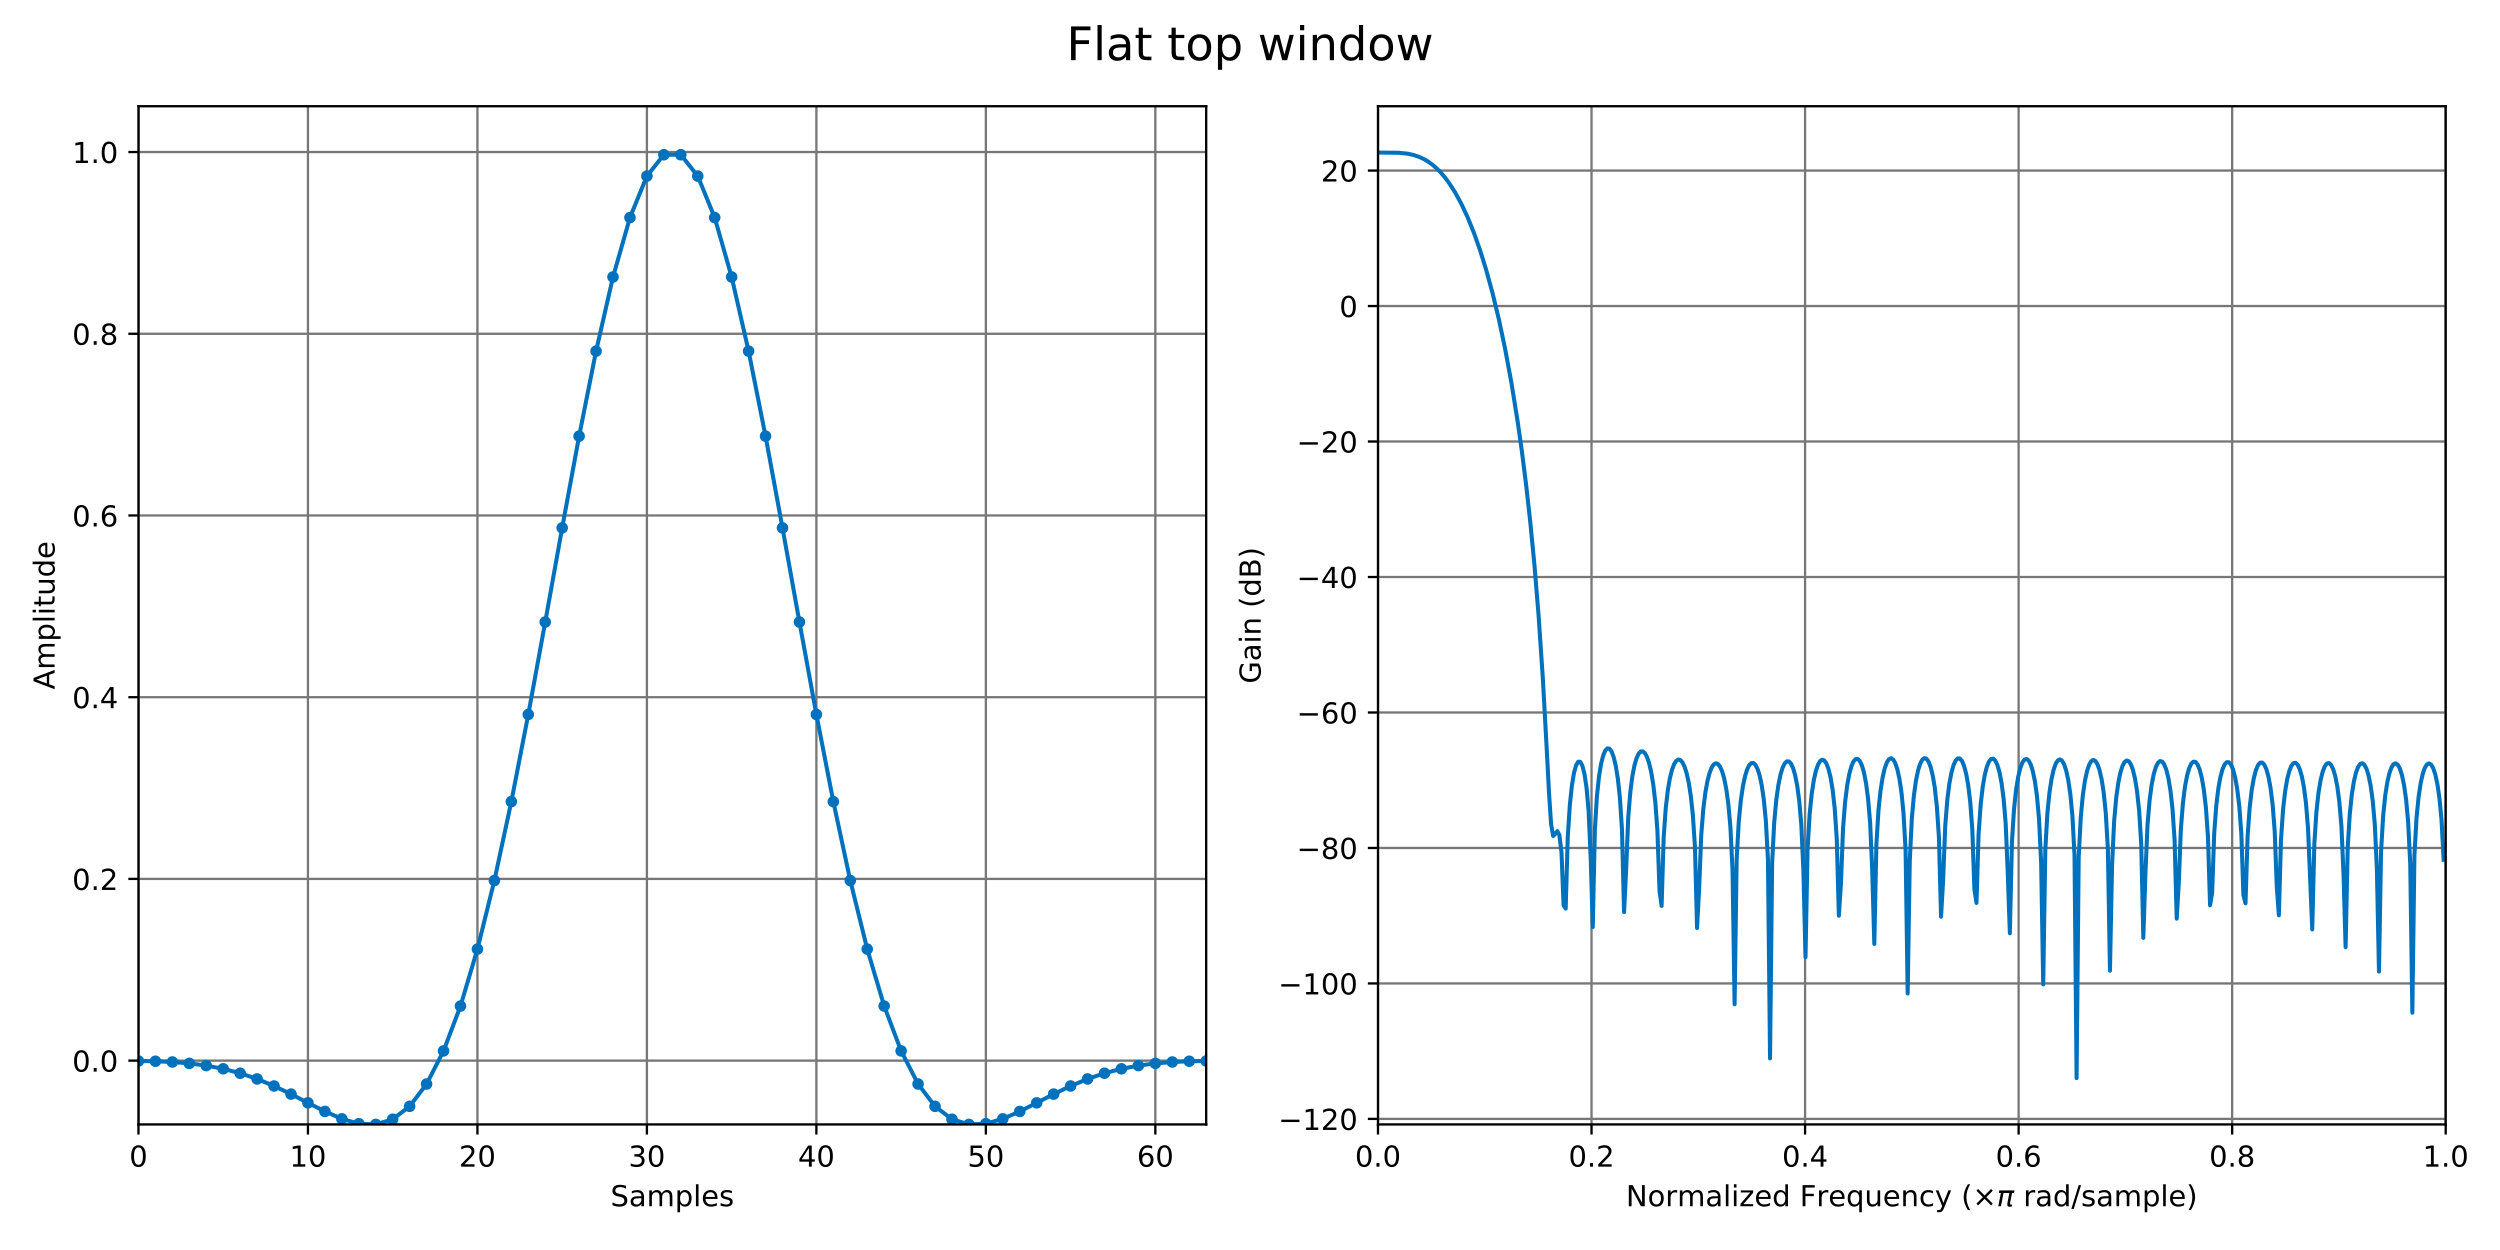 <?xml version="1.0" encoding="utf-8" standalone="no"?>
<!DOCTYPE svg PUBLIC "-//W3C//DTD SVG 1.1//EN"
  "http://www.w3.org/Graphics/SVG/1.1/DTD/svg11.dtd">
<!-- Created with matplotlib (https://matplotlib.org/) -->
<svg height="432pt" version="1.1" viewBox="0 0 864 432" width="864pt" xmlns="http://www.w3.org/2000/svg" xmlns:xlink="http://www.w3.org/1999/xlink">
 <defs>
  <style type="text/css">
*{stroke-linecap:butt;stroke-linejoin:round;}
  </style>
 </defs>
 <g id="figure_1">
  <g id="patch_1">
   <path d="M 0 432 
L 864 432 
L 864 0 
L 0 0 
z
" style="fill:#ffffff;"/>
  </g>
  <g id="axes_1">
   <g id="patch_2">
    <path d="M 47.855 388.6 
L 416.858 388.6 
L 416.858 36.72 
L 47.855 36.72 
z
" style="fill:#ffffff;"/>
   </g>
   <g id="matplotlib.axis_1">
    <g id="xtick_1">
     <g id="line2d_1">
      <path clip-path="url(#pc0db56b267)" d="M 47.855 388.6 
L 47.855 36.72 
" style="fill:none;stroke:#777777;stroke-linecap:square;stroke-width:0.8;"/>
     </g>
     <g id="line2d_2">
      <defs>
       <path d="M 0 0 
L 0 3.5 
" id="ma808dad104" style="stroke:#000000;stroke-width:0.8;"/>
      </defs>
      <g>
       <use style="stroke:#000000;stroke-width:0.8;" x="47.855" xlink:href="#ma808dad104" y="388.6"/>
      </g>
     </g>
     <g id="text_1">
      <!-- 0 -->
      <defs>
       <path d="M 31.781 66.406 
Q 24.172 66.406 20.328 58.906 
Q 16.5 51.422 16.5 36.375 
Q 16.5 21.391 20.328 13.891 
Q 24.172 6.391 31.781 6.391 
Q 39.453 6.391 43.281 13.891 
Q 47.125 21.391 47.125 36.375 
Q 47.125 51.422 43.281 58.906 
Q 39.453 66.406 31.781 66.406 
z
M 31.781 74.219 
Q 44.047 74.219 50.516 64.516 
Q 56.984 54.828 56.984 36.375 
Q 56.984 17.969 50.516 8.266 
Q 44.047 -1.422 31.781 -1.422 
Q 19.531 -1.422 13.062 8.266 
Q 6.594 17.969 6.594 36.375 
Q 6.594 54.828 13.062 64.516 
Q 19.531 74.219 31.781 74.219 
z
" id="DejaVuSans-48"/>
      </defs>
      <g transform="translate(44.674 403.198)scale(0.1 -0.1)">
       <use xlink:href="#DejaVuSans-48"/>
      </g>
     </g>
    </g>
    <g id="xtick_2">
     <g id="line2d_3">
      <path clip-path="url(#pc0db56b267)" d="M 106.427 388.6 
L 106.427 36.72 
" style="fill:none;stroke:#777777;stroke-linecap:square;stroke-width:0.8;"/>
     </g>
     <g id="line2d_4">
      <g>
       <use style="stroke:#000000;stroke-width:0.8;" x="106.427" xlink:href="#ma808dad104" y="388.6"/>
      </g>
     </g>
     <g id="text_2">
      <!-- 10 -->
      <defs>
       <path d="M 12.406 8.297 
L 28.516 8.297 
L 28.516 63.922 
L 10.984 60.406 
L 10.984 69.391 
L 28.422 72.906 
L 38.281 72.906 
L 38.281 8.297 
L 54.391 8.297 
L 54.391 0 
L 12.406 0 
z
" id="DejaVuSans-49"/>
      </defs>
      <g transform="translate(100.064 403.198)scale(0.1 -0.1)">
       <use xlink:href="#DejaVuSans-49"/>
       <use x="63.623" xlink:href="#DejaVuSans-48"/>
      </g>
     </g>
    </g>
    <g id="xtick_3">
     <g id="line2d_5">
      <path clip-path="url(#pc0db56b267)" d="M 164.999 388.6 
L 164.999 36.72 
" style="fill:none;stroke:#777777;stroke-linecap:square;stroke-width:0.8;"/>
     </g>
     <g id="line2d_6">
      <g>
       <use style="stroke:#000000;stroke-width:0.8;" x="164.999" xlink:href="#ma808dad104" y="388.6"/>
      </g>
     </g>
     <g id="text_3">
      <!-- 20 -->
      <defs>
       <path d="M 19.188 8.297 
L 53.609 8.297 
L 53.609 0 
L 7.328 0 
L 7.328 8.297 
Q 12.938 14.109 22.625 23.891 
Q 32.328 33.688 34.812 36.531 
Q 39.547 41.844 41.422 45.531 
Q 43.312 49.219 43.312 52.781 
Q 43.312 58.594 39.234 62.25 
Q 35.156 65.922 28.609 65.922 
Q 23.969 65.922 18.812 64.312 
Q 13.672 62.703 7.812 59.422 
L 7.812 69.391 
Q 13.766 71.781 18.938 73 
Q 24.125 74.219 28.422 74.219 
Q 39.75 74.219 46.484 68.547 
Q 53.219 62.891 53.219 53.422 
Q 53.219 48.922 51.531 44.891 
Q 49.859 40.875 45.406 35.406 
Q 44.188 33.984 37.641 27.219 
Q 31.109 20.453 19.188 8.297 
z
" id="DejaVuSans-50"/>
      </defs>
      <g transform="translate(158.636 403.198)scale(0.1 -0.1)">
       <use xlink:href="#DejaVuSans-50"/>
       <use x="63.623" xlink:href="#DejaVuSans-48"/>
      </g>
     </g>
    </g>
    <g id="xtick_4">
     <g id="line2d_7">
      <path clip-path="url(#pc0db56b267)" d="M 223.57 388.6 
L 223.57 36.72 
" style="fill:none;stroke:#777777;stroke-linecap:square;stroke-width:0.8;"/>
     </g>
     <g id="line2d_8">
      <g>
       <use style="stroke:#000000;stroke-width:0.8;" x="223.57" xlink:href="#ma808dad104" y="388.6"/>
      </g>
     </g>
     <g id="text_4">
      <!-- 30 -->
      <defs>
       <path d="M 40.578 39.312 
Q 47.656 37.797 51.625 33 
Q 55.609 28.219 55.609 21.188 
Q 55.609 10.406 48.188 4.484 
Q 40.766 -1.422 27.094 -1.422 
Q 22.516 -1.422 17.656 -0.516 
Q 12.797 0.391 7.625 2.203 
L 7.625 11.719 
Q 11.719 9.328 16.594 8.109 
Q 21.484 6.891 26.812 6.891 
Q 36.078 6.891 40.938 10.547 
Q 45.797 14.203 45.797 21.188 
Q 45.797 27.641 41.281 31.266 
Q 36.766 34.906 28.719 34.906 
L 20.219 34.906 
L 20.219 43.016 
L 29.109 43.016 
Q 36.375 43.016 40.234 45.922 
Q 44.094 48.828 44.094 54.297 
Q 44.094 59.906 40.109 62.906 
Q 36.141 65.922 28.719 65.922 
Q 24.656 65.922 20.016 65.031 
Q 15.375 64.156 9.812 62.312 
L 9.812 71.094 
Q 15.438 72.656 20.344 73.438 
Q 25.25 74.219 29.594 74.219 
Q 40.828 74.219 47.359 69.109 
Q 53.906 64.016 53.906 55.328 
Q 53.906 49.266 50.438 45.094 
Q 46.969 40.922 40.578 39.312 
z
" id="DejaVuSans-51"/>
      </defs>
      <g transform="translate(217.208 403.198)scale(0.1 -0.1)">
       <use xlink:href="#DejaVuSans-51"/>
       <use x="63.623" xlink:href="#DejaVuSans-48"/>
      </g>
     </g>
    </g>
    <g id="xtick_5">
     <g id="line2d_9">
      <path clip-path="url(#pc0db56b267)" d="M 282.142 388.6 
L 282.142 36.72 
" style="fill:none;stroke:#777777;stroke-linecap:square;stroke-width:0.8;"/>
     </g>
     <g id="line2d_10">
      <g>
       <use style="stroke:#000000;stroke-width:0.8;" x="282.142" xlink:href="#ma808dad104" y="388.6"/>
      </g>
     </g>
     <g id="text_5">
      <!-- 40 -->
      <defs>
       <path d="M 37.797 64.312 
L 12.891 25.391 
L 37.797 25.391 
z
M 35.203 72.906 
L 47.609 72.906 
L 47.609 25.391 
L 58.016 25.391 
L 58.016 17.188 
L 47.609 17.188 
L 47.609 0 
L 37.797 0 
L 37.797 17.188 
L 4.891 17.188 
L 4.891 26.703 
z
" id="DejaVuSans-52"/>
      </defs>
      <g transform="translate(275.78 403.198)scale(0.1 -0.1)">
       <use xlink:href="#DejaVuSans-52"/>
       <use x="63.623" xlink:href="#DejaVuSans-48"/>
      </g>
     </g>
    </g>
    <g id="xtick_6">
     <g id="line2d_11">
      <path clip-path="url(#pc0db56b267)" d="M 340.714 388.6 
L 340.714 36.72 
" style="fill:none;stroke:#777777;stroke-linecap:square;stroke-width:0.8;"/>
     </g>
     <g id="line2d_12">
      <g>
       <use style="stroke:#000000;stroke-width:0.8;" x="340.714" xlink:href="#ma808dad104" y="388.6"/>
      </g>
     </g>
     <g id="text_6">
      <!-- 50 -->
      <defs>
       <path d="M 10.797 72.906 
L 49.516 72.906 
L 49.516 64.594 
L 19.828 64.594 
L 19.828 46.734 
Q 21.969 47.469 24.109 47.828 
Q 26.266 48.188 28.422 48.188 
Q 40.625 48.188 47.75 41.5 
Q 54.891 34.812 54.891 23.391 
Q 54.891 11.625 47.562 5.094 
Q 40.234 -1.422 26.906 -1.422 
Q 22.312 -1.422 17.547 -0.641 
Q 12.797 0.141 7.719 1.703 
L 7.719 11.625 
Q 12.109 9.234 16.797 8.062 
Q 21.484 6.891 26.703 6.891 
Q 35.156 6.891 40.078 11.328 
Q 45.016 15.766 45.016 23.391 
Q 45.016 31 40.078 35.438 
Q 35.156 39.891 26.703 39.891 
Q 22.75 39.891 18.812 39.016 
Q 14.891 38.141 10.797 36.281 
z
" id="DejaVuSans-53"/>
      </defs>
      <g transform="translate(334.352 403.198)scale(0.1 -0.1)">
       <use xlink:href="#DejaVuSans-53"/>
       <use x="63.623" xlink:href="#DejaVuSans-48"/>
      </g>
     </g>
    </g>
    <g id="xtick_7">
     <g id="line2d_13">
      <path clip-path="url(#pc0db56b267)" d="M 399.286 388.6 
L 399.286 36.72 
" style="fill:none;stroke:#777777;stroke-linecap:square;stroke-width:0.8;"/>
     </g>
     <g id="line2d_14">
      <g>
       <use style="stroke:#000000;stroke-width:0.8;" x="399.286" xlink:href="#ma808dad104" y="388.6"/>
      </g>
     </g>
     <g id="text_7">
      <!-- 60 -->
      <defs>
       <path d="M 33.016 40.375 
Q 26.375 40.375 22.484 35.828 
Q 18.609 31.297 18.609 23.391 
Q 18.609 15.531 22.484 10.953 
Q 26.375 6.391 33.016 6.391 
Q 39.656 6.391 43.531 10.953 
Q 47.406 15.531 47.406 23.391 
Q 47.406 31.297 43.531 35.828 
Q 39.656 40.375 33.016 40.375 
z
M 52.594 71.297 
L 52.594 62.312 
Q 48.875 64.062 45.094 64.984 
Q 41.312 65.922 37.594 65.922 
Q 27.828 65.922 22.672 59.328 
Q 17.531 52.734 16.797 39.406 
Q 19.672 43.656 24.016 45.922 
Q 28.375 48.188 33.594 48.188 
Q 44.578 48.188 50.953 41.516 
Q 57.328 34.859 57.328 23.391 
Q 57.328 12.156 50.688 5.359 
Q 44.047 -1.422 33.016 -1.422 
Q 20.359 -1.422 13.672 8.266 
Q 6.984 17.969 6.984 36.375 
Q 6.984 53.656 15.188 63.938 
Q 23.391 74.219 37.203 74.219 
Q 40.922 74.219 44.703 73.484 
Q 48.484 72.75 52.594 71.297 
z
" id="DejaVuSans-54"/>
      </defs>
      <g transform="translate(392.923 403.198)scale(0.1 -0.1)">
       <use xlink:href="#DejaVuSans-54"/>
       <use x="63.623" xlink:href="#DejaVuSans-48"/>
      </g>
     </g>
    </g>
    <g id="text_8">
     <!-- Samples -->
     <defs>
      <path d="M 53.516 70.516 
L 53.516 60.891 
Q 47.906 63.578 42.922 64.891 
Q 37.938 66.219 33.297 66.219 
Q 25.25 66.219 20.875 63.094 
Q 16.5 59.969 16.5 54.203 
Q 16.5 49.359 19.406 46.891 
Q 22.312 44.438 30.422 42.922 
L 36.375 41.703 
Q 47.406 39.594 52.656 34.297 
Q 57.906 29 57.906 20.125 
Q 57.906 9.516 50.797 4.047 
Q 43.703 -1.422 29.984 -1.422 
Q 24.812 -1.422 18.969 -0.25 
Q 13.141 0.922 6.891 3.219 
L 6.891 13.375 
Q 12.891 10.016 18.656 8.297 
Q 24.422 6.594 29.984 6.594 
Q 38.422 6.594 43.016 9.906 
Q 47.609 13.234 47.609 19.391 
Q 47.609 24.75 44.312 27.781 
Q 41.016 30.812 33.5 32.328 
L 27.484 33.5 
Q 16.453 35.688 11.516 40.375 
Q 6.594 45.062 6.594 53.422 
Q 6.594 63.094 13.406 68.656 
Q 20.219 74.219 32.172 74.219 
Q 37.312 74.219 42.625 73.281 
Q 47.953 72.359 53.516 70.516 
z
" id="DejaVuSans-83"/>
      <path d="M 34.281 27.484 
Q 23.391 27.484 19.188 25 
Q 14.984 22.516 14.984 16.5 
Q 14.984 11.719 18.141 8.906 
Q 21.297 6.109 26.703 6.109 
Q 34.188 6.109 38.703 11.406 
Q 43.219 16.703 43.219 25.484 
L 43.219 27.484 
z
M 52.203 31.203 
L 52.203 0 
L 43.219 0 
L 43.219 8.297 
Q 40.141 3.328 35.547 0.953 
Q 30.953 -1.422 24.312 -1.422 
Q 15.922 -1.422 10.953 3.297 
Q 6 8.016 6 15.922 
Q 6 25.141 12.172 29.828 
Q 18.359 34.516 30.609 34.516 
L 43.219 34.516 
L 43.219 35.406 
Q 43.219 41.609 39.141 45 
Q 35.062 48.391 27.688 48.391 
Q 23 48.391 18.547 47.266 
Q 14.109 46.141 10.016 43.891 
L 10.016 52.203 
Q 14.938 54.109 19.578 55.047 
Q 24.219 56 28.609 56 
Q 40.484 56 46.344 49.844 
Q 52.203 43.703 52.203 31.203 
z
" id="DejaVuSans-97"/>
      <path d="M 52 44.188 
Q 55.375 50.25 60.062 53.125 
Q 64.75 56 71.094 56 
Q 79.641 56 84.281 50.016 
Q 88.922 44.047 88.922 33.016 
L 88.922 0 
L 79.891 0 
L 79.891 32.719 
Q 79.891 40.578 77.094 44.375 
Q 74.312 48.188 68.609 48.188 
Q 61.625 48.188 57.562 43.547 
Q 53.516 38.922 53.516 30.906 
L 53.516 0 
L 44.484 0 
L 44.484 32.719 
Q 44.484 40.625 41.703 44.406 
Q 38.922 48.188 33.109 48.188 
Q 26.219 48.188 22.156 43.531 
Q 18.109 38.875 18.109 30.906 
L 18.109 0 
L 9.078 0 
L 9.078 54.688 
L 18.109 54.688 
L 18.109 46.188 
Q 21.188 51.219 25.484 53.609 
Q 29.781 56 35.688 56 
Q 41.656 56 45.828 52.969 
Q 50 49.953 52 44.188 
z
" id="DejaVuSans-109"/>
      <path d="M 18.109 8.203 
L 18.109 -20.797 
L 9.078 -20.797 
L 9.078 54.688 
L 18.109 54.688 
L 18.109 46.391 
Q 20.953 51.266 25.266 53.625 
Q 29.594 56 35.594 56 
Q 45.562 56 51.781 48.094 
Q 58.016 40.188 58.016 27.297 
Q 58.016 14.406 51.781 6.484 
Q 45.562 -1.422 35.594 -1.422 
Q 29.594 -1.422 25.266 0.953 
Q 20.953 3.328 18.109 8.203 
z
M 48.688 27.297 
Q 48.688 37.203 44.609 42.844 
Q 40.531 48.484 33.406 48.484 
Q 26.266 48.484 22.188 42.844 
Q 18.109 37.203 18.109 27.297 
Q 18.109 17.391 22.188 11.75 
Q 26.266 6.109 33.406 6.109 
Q 40.531 6.109 44.609 11.75 
Q 48.688 17.391 48.688 27.297 
z
" id="DejaVuSans-112"/>
      <path d="M 9.422 75.984 
L 18.406 75.984 
L 18.406 0 
L 9.422 0 
z
" id="DejaVuSans-108"/>
      <path d="M 56.203 29.594 
L 56.203 25.203 
L 14.891 25.203 
Q 15.484 15.922 20.484 11.062 
Q 25.484 6.203 34.422 6.203 
Q 39.594 6.203 44.453 7.469 
Q 49.312 8.734 54.109 11.281 
L 54.109 2.781 
Q 49.266 0.734 44.188 -0.344 
Q 39.109 -1.422 33.891 -1.422 
Q 20.797 -1.422 13.156 6.188 
Q 5.516 13.812 5.516 26.812 
Q 5.516 40.234 12.766 48.109 
Q 20.016 56 32.328 56 
Q 43.359 56 49.781 48.891 
Q 56.203 41.797 56.203 29.594 
z
M 47.219 32.234 
Q 47.125 39.594 43.094 43.984 
Q 39.062 48.391 32.422 48.391 
Q 24.906 48.391 20.391 44.141 
Q 15.875 39.891 15.188 32.172 
z
" id="DejaVuSans-101"/>
      <path d="M 44.281 53.078 
L 44.281 44.578 
Q 40.484 46.531 36.375 47.5 
Q 32.281 48.484 27.875 48.484 
Q 21.188 48.484 17.844 46.438 
Q 14.5 44.391 14.5 40.281 
Q 14.5 37.156 16.891 35.375 
Q 19.281 33.594 26.516 31.984 
L 29.594 31.297 
Q 39.156 29.25 43.188 25.516 
Q 47.219 21.781 47.219 15.094 
Q 47.219 7.469 41.188 3.016 
Q 35.156 -1.422 24.609 -1.422 
Q 20.219 -1.422 15.453 -0.562 
Q 10.688 0.297 5.422 2 
L 5.422 11.281 
Q 10.406 8.688 15.234 7.391 
Q 20.062 6.109 24.812 6.109 
Q 31.156 6.109 34.562 8.281 
Q 37.984 10.453 37.984 14.406 
Q 37.984 18.062 35.516 20.016 
Q 33.062 21.969 24.703 23.781 
L 21.578 24.516 
Q 13.234 26.266 9.516 29.906 
Q 5.812 33.547 5.812 39.891 
Q 5.812 47.609 11.281 51.797 
Q 16.75 56 26.812 56 
Q 31.781 56 36.172 55.266 
Q 40.578 54.547 44.281 53.078 
z
" id="DejaVuSans-115"/>
     </defs>
     <g transform="translate(211.003 416.877)scale(0.1 -0.1)">
      <use xlink:href="#DejaVuSans-83"/>
      <use x="63.477" xlink:href="#DejaVuSans-97"/>
      <use x="124.756" xlink:href="#DejaVuSans-109"/>
      <use x="222.168" xlink:href="#DejaVuSans-112"/>
      <use x="285.645" xlink:href="#DejaVuSans-108"/>
      <use x="313.428" xlink:href="#DejaVuSans-101"/>
      <use x="374.951" xlink:href="#DejaVuSans-115"/>
     </g>
    </g>
   </g>
   <g id="matplotlib.axis_2">
    <g id="ytick_1">
     <g id="line2d_15">
      <path clip-path="url(#pc0db56b267)" d="M 47.855 366.557 
L 416.858 366.557 
" style="fill:none;stroke:#777777;stroke-linecap:square;stroke-width:0.8;"/>
     </g>
     <g id="line2d_16">
      <defs>
       <path d="M 0 0 
L -3.5 0 
" id="md23aa5d281" style="stroke:#000000;stroke-width:0.8;"/>
      </defs>
      <g>
       <use style="stroke:#000000;stroke-width:0.8;" x="47.855" xlink:href="#md23aa5d281" y="366.557"/>
      </g>
     </g>
     <g id="text_9">
      <!-- 0.0 -->
      <defs>
       <path d="M 10.688 12.406 
L 21 12.406 
L 21 0 
L 10.688 0 
z
" id="DejaVuSans-46"/>
      </defs>
      <g transform="translate(24.952 370.356)scale(0.1 -0.1)">
       <use xlink:href="#DejaVuSans-48"/>
       <use x="63.623" xlink:href="#DejaVuSans-46"/>
       <use x="95.41" xlink:href="#DejaVuSans-48"/>
      </g>
     </g>
    </g>
    <g id="ytick_2">
     <g id="line2d_17">
      <path clip-path="url(#pc0db56b267)" d="M 47.855 303.754 
L 416.858 303.754 
" style="fill:none;stroke:#777777;stroke-linecap:square;stroke-width:0.8;"/>
     </g>
     <g id="line2d_18">
      <g>
       <use style="stroke:#000000;stroke-width:0.8;" x="47.855" xlink:href="#md23aa5d281" y="303.754"/>
      </g>
     </g>
     <g id="text_10">
      <!-- 0.2 -->
      <g transform="translate(24.952 307.553)scale(0.1 -0.1)">
       <use xlink:href="#DejaVuSans-48"/>
       <use x="63.623" xlink:href="#DejaVuSans-46"/>
       <use x="95.41" xlink:href="#DejaVuSans-50"/>
      </g>
     </g>
    </g>
    <g id="ytick_3">
     <g id="line2d_19">
      <path clip-path="url(#pc0db56b267)" d="M 47.855 240.952 
L 416.858 240.952 
" style="fill:none;stroke:#777777;stroke-linecap:square;stroke-width:0.8;"/>
     </g>
     <g id="line2d_20">
      <g>
       <use style="stroke:#000000;stroke-width:0.8;" x="47.855" xlink:href="#md23aa5d281" y="240.952"/>
      </g>
     </g>
     <g id="text_11">
      <!-- 0.4 -->
      <g transform="translate(24.952 244.751)scale(0.1 -0.1)">
       <use xlink:href="#DejaVuSans-48"/>
       <use x="63.623" xlink:href="#DejaVuSans-46"/>
       <use x="95.41" xlink:href="#DejaVuSans-52"/>
      </g>
     </g>
    </g>
    <g id="ytick_4">
     <g id="line2d_21">
      <path clip-path="url(#pc0db56b267)" d="M 47.855 178.149 
L 416.858 178.149 
" style="fill:none;stroke:#777777;stroke-linecap:square;stroke-width:0.8;"/>
     </g>
     <g id="line2d_22">
      <g>
       <use style="stroke:#000000;stroke-width:0.8;" x="47.855" xlink:href="#md23aa5d281" y="178.149"/>
      </g>
     </g>
     <g id="text_12">
      <!-- 0.6 -->
      <g transform="translate(24.952 181.949)scale(0.1 -0.1)">
       <use xlink:href="#DejaVuSans-48"/>
       <use x="63.623" xlink:href="#DejaVuSans-46"/>
       <use x="95.41" xlink:href="#DejaVuSans-54"/>
      </g>
     </g>
    </g>
    <g id="ytick_5">
     <g id="line2d_23">
      <path clip-path="url(#pc0db56b267)" d="M 47.855 115.347 
L 416.858 115.347 
" style="fill:none;stroke:#777777;stroke-linecap:square;stroke-width:0.8;"/>
     </g>
     <g id="line2d_24">
      <g>
       <use style="stroke:#000000;stroke-width:0.8;" x="47.855" xlink:href="#md23aa5d281" y="115.347"/>
      </g>
     </g>
     <g id="text_13">
      <!-- 0.8 -->
      <defs>
       <path d="M 31.781 34.625 
Q 24.75 34.625 20.719 30.859 
Q 16.703 27.094 16.703 20.516 
Q 16.703 13.922 20.719 10.156 
Q 24.75 6.391 31.781 6.391 
Q 38.812 6.391 42.859 10.172 
Q 46.922 13.969 46.922 20.516 
Q 46.922 27.094 42.891 30.859 
Q 38.875 34.625 31.781 34.625 
z
M 21.922 38.812 
Q 15.578 40.375 12.031 44.719 
Q 8.5 49.078 8.5 55.328 
Q 8.5 64.062 14.719 69.141 
Q 20.953 74.219 31.781 74.219 
Q 42.672 74.219 48.875 69.141 
Q 55.078 64.062 55.078 55.328 
Q 55.078 49.078 51.531 44.719 
Q 48 40.375 41.703 38.812 
Q 48.828 37.156 52.797 32.312 
Q 56.781 27.484 56.781 20.516 
Q 56.781 9.906 50.312 4.234 
Q 43.844 -1.422 31.781 -1.422 
Q 19.734 -1.422 13.25 4.234 
Q 6.781 9.906 6.781 20.516 
Q 6.781 27.484 10.781 32.312 
Q 14.797 37.156 21.922 38.812 
z
M 18.312 54.391 
Q 18.312 48.734 21.844 45.562 
Q 25.391 42.391 31.781 42.391 
Q 38.141 42.391 41.719 45.562 
Q 45.312 48.734 45.312 54.391 
Q 45.312 60.062 41.719 63.234 
Q 38.141 66.406 31.781 66.406 
Q 25.391 66.406 21.844 63.234 
Q 18.312 60.062 18.312 54.391 
z
" id="DejaVuSans-56"/>
      </defs>
      <g transform="translate(24.952 119.146)scale(0.1 -0.1)">
       <use xlink:href="#DejaVuSans-48"/>
       <use x="63.623" xlink:href="#DejaVuSans-46"/>
       <use x="95.41" xlink:href="#DejaVuSans-56"/>
      </g>
     </g>
    </g>
    <g id="ytick_6">
     <g id="line2d_25">
      <path clip-path="url(#pc0db56b267)" d="M 47.855 52.545 
L 416.858 52.545 
" style="fill:none;stroke:#777777;stroke-linecap:square;stroke-width:0.8;"/>
     </g>
     <g id="line2d_26">
      <g>
       <use style="stroke:#000000;stroke-width:0.8;" x="47.855" xlink:href="#md23aa5d281" y="52.545"/>
      </g>
     </g>
     <g id="text_14">
      <!-- 1.0 -->
      <g transform="translate(24.952 56.344)scale(0.1 -0.1)">
       <use xlink:href="#DejaVuSans-49"/>
       <use x="63.623" xlink:href="#DejaVuSans-46"/>
       <use x="95.41" xlink:href="#DejaVuSans-48"/>
      </g>
     </g>
    </g>
    <g id="text_15">
     <!-- Amplitude -->
     <defs>
      <path d="M 34.188 63.188 
L 20.797 26.906 
L 47.609 26.906 
z
M 28.609 72.906 
L 39.797 72.906 
L 67.578 0 
L 57.328 0 
L 50.688 18.703 
L 17.828 18.703 
L 11.188 0 
L 0.781 0 
z
" id="DejaVuSans-65"/>
      <path d="M 9.422 54.688 
L 18.406 54.688 
L 18.406 0 
L 9.422 0 
z
M 9.422 75.984 
L 18.406 75.984 
L 18.406 64.594 
L 9.422 64.594 
z
" id="DejaVuSans-105"/>
      <path d="M 18.312 70.219 
L 18.312 54.688 
L 36.812 54.688 
L 36.812 47.703 
L 18.312 47.703 
L 18.312 18.016 
Q 18.312 11.328 20.141 9.422 
Q 21.969 7.516 27.594 7.516 
L 36.812 7.516 
L 36.812 0 
L 27.594 0 
Q 17.188 0 13.234 3.875 
Q 9.281 7.766 9.281 18.016 
L 9.281 47.703 
L 2.688 47.703 
L 2.688 54.688 
L 9.281 54.688 
L 9.281 70.219 
z
" id="DejaVuSans-116"/>
      <path d="M 8.5 21.578 
L 8.5 54.688 
L 17.484 54.688 
L 17.484 21.922 
Q 17.484 14.156 20.5 10.266 
Q 23.531 6.391 29.594 6.391 
Q 36.859 6.391 41.078 11.031 
Q 45.312 15.672 45.312 23.688 
L 45.312 54.688 
L 54.297 54.688 
L 54.297 0 
L 45.312 0 
L 45.312 8.406 
Q 42.047 3.422 37.719 1 
Q 33.406 -1.422 27.688 -1.422 
Q 18.266 -1.422 13.375 4.438 
Q 8.5 10.297 8.5 21.578 
z
M 31.109 56 
z
" id="DejaVuSans-117"/>
      <path d="M 45.406 46.391 
L 45.406 75.984 
L 54.391 75.984 
L 54.391 0 
L 45.406 0 
L 45.406 8.203 
Q 42.578 3.328 38.25 0.953 
Q 33.938 -1.422 27.875 -1.422 
Q 17.969 -1.422 11.734 6.484 
Q 5.516 14.406 5.516 27.297 
Q 5.516 40.188 11.734 48.094 
Q 17.969 56 27.875 56 
Q 33.938 56 38.25 53.625 
Q 42.578 51.266 45.406 46.391 
z
M 14.797 27.297 
Q 14.797 17.391 18.875 11.75 
Q 22.953 6.109 30.078 6.109 
Q 37.203 6.109 41.297 11.75 
Q 45.406 17.391 45.406 27.297 
Q 45.406 37.203 41.297 42.844 
Q 37.203 48.484 30.078 48.484 
Q 22.953 48.484 18.875 42.844 
Q 14.797 37.203 14.797 27.297 
z
" id="DejaVuSans-100"/>
     </defs>
     <g transform="translate(18.872 238.283)rotate(-90)scale(0.1 -0.1)">
      <use xlink:href="#DejaVuSans-65"/>
      <use x="68.408" xlink:href="#DejaVuSans-109"/>
      <use x="165.82" xlink:href="#DejaVuSans-112"/>
      <use x="229.297" xlink:href="#DejaVuSans-108"/>
      <use x="257.08" xlink:href="#DejaVuSans-105"/>
      <use x="284.863" xlink:href="#DejaVuSans-116"/>
      <use x="324.072" xlink:href="#DejaVuSans-117"/>
      <use x="387.451" xlink:href="#DejaVuSans-100"/>
      <use x="450.928" xlink:href="#DejaVuSans-101"/>
     </g>
    </g>
   </g>
   <g id="line2d_27">
    <path clip-path="url(#pc0db56b267)" d="M 47.855 366.689 
L 53.712 366.77 
L 59.569 367.029 
L 65.427 367.508 
L 71.284 368.268 
L 77.141 369.38 
L 82.998 370.908 
L 88.855 372.891 
L 94.712 375.321 
L 100.57 378.125 
L 106.427 381.142 
L 112.284 384.113 
L 118.141 386.672 
L 123.998 388.352 
L 129.856 388.6 
L 135.713 386.806 
L 141.57 382.347 
L 147.427 374.639 
L 153.284 363.196 
L 159.141 347.691 
L 164.999 328.014 
L 170.856 304.316 
L 176.713 277.039 
L 182.57 246.92 
L 188.427 214.973 
L 194.285 182.445 
L 200.142 150.744 
L 205.999 121.353 
L 211.856 95.729 
L 217.713 75.197 
L 223.57 60.852 
L 229.428 53.476 
L 235.285 53.476 
L 241.142 60.852 
L 246.999 75.197 
L 252.856 95.729 
L 258.714 121.353 
L 264.571 150.744 
L 270.428 182.445 
L 276.285 214.973 
L 282.142 246.92 
L 287.999 277.039 
L 293.857 304.316 
L 299.714 328.014 
L 305.571 347.691 
L 311.428 363.196 
L 317.285 374.639 
L 323.143 382.347 
L 329 386.806 
L 334.857 388.6 
L 340.714 388.352 
L 346.571 386.672 
L 352.428 384.113 
L 358.286 381.142 
L 364.143 378.125 
L 370 375.321 
L 375.857 372.891 
L 381.714 370.908 
L 387.572 369.38 
L 393.429 368.268 
L 399.286 367.508 
L 405.143 367.029 
L 411 366.77 
L 416.858 366.689 
" style="fill:none;stroke:#0072bd;stroke-linecap:square;stroke-width:1.4;"/>
    <defs>
     <path d="M 0 1.5 
C 0.398 1.5 0.779 1.342 1.061 1.061 
C 1.342 0.779 1.5 0.398 1.5 0 
C 1.5 -0.398 1.342 -0.779 1.061 -1.061 
C 0.779 -1.342 0.398 -1.5 0 -1.5 
C -0.398 -1.5 -0.779 -1.342 -1.061 -1.061 
C -1.342 -0.779 -1.5 -0.398 -1.5 0 
C -1.5 0.398 -1.342 0.779 -1.061 1.061 
C -0.779 1.342 -0.398 1.5 0 1.5 
z
" id="m455922ac46" style="stroke:#0072bd;"/>
    </defs>
    <g clip-path="url(#pc0db56b267)">
     <use style="fill:#0072bd;stroke:#0072bd;" x="47.855" xlink:href="#m455922ac46" y="366.689"/>
     <use style="fill:#0072bd;stroke:#0072bd;" x="53.712" xlink:href="#m455922ac46" y="366.77"/>
     <use style="fill:#0072bd;stroke:#0072bd;" x="59.569" xlink:href="#m455922ac46" y="367.029"/>
     <use style="fill:#0072bd;stroke:#0072bd;" x="65.427" xlink:href="#m455922ac46" y="367.508"/>
     <use style="fill:#0072bd;stroke:#0072bd;" x="71.284" xlink:href="#m455922ac46" y="368.268"/>
     <use style="fill:#0072bd;stroke:#0072bd;" x="77.141" xlink:href="#m455922ac46" y="369.38"/>
     <use style="fill:#0072bd;stroke:#0072bd;" x="82.998" xlink:href="#m455922ac46" y="370.908"/>
     <use style="fill:#0072bd;stroke:#0072bd;" x="88.855" xlink:href="#m455922ac46" y="372.891"/>
     <use style="fill:#0072bd;stroke:#0072bd;" x="94.712" xlink:href="#m455922ac46" y="375.321"/>
     <use style="fill:#0072bd;stroke:#0072bd;" x="100.57" xlink:href="#m455922ac46" y="378.125"/>
     <use style="fill:#0072bd;stroke:#0072bd;" x="106.427" xlink:href="#m455922ac46" y="381.142"/>
     <use style="fill:#0072bd;stroke:#0072bd;" x="112.284" xlink:href="#m455922ac46" y="384.113"/>
     <use style="fill:#0072bd;stroke:#0072bd;" x="118.141" xlink:href="#m455922ac46" y="386.672"/>
     <use style="fill:#0072bd;stroke:#0072bd;" x="123.998" xlink:href="#m455922ac46" y="388.352"/>
     <use style="fill:#0072bd;stroke:#0072bd;" x="129.856" xlink:href="#m455922ac46" y="388.6"/>
     <use style="fill:#0072bd;stroke:#0072bd;" x="135.713" xlink:href="#m455922ac46" y="386.806"/>
     <use style="fill:#0072bd;stroke:#0072bd;" x="141.57" xlink:href="#m455922ac46" y="382.347"/>
     <use style="fill:#0072bd;stroke:#0072bd;" x="147.427" xlink:href="#m455922ac46" y="374.639"/>
     <use style="fill:#0072bd;stroke:#0072bd;" x="153.284" xlink:href="#m455922ac46" y="363.196"/>
     <use style="fill:#0072bd;stroke:#0072bd;" x="159.141" xlink:href="#m455922ac46" y="347.691"/>
     <use style="fill:#0072bd;stroke:#0072bd;" x="164.999" xlink:href="#m455922ac46" y="328.014"/>
     <use style="fill:#0072bd;stroke:#0072bd;" x="170.856" xlink:href="#m455922ac46" y="304.316"/>
     <use style="fill:#0072bd;stroke:#0072bd;" x="176.713" xlink:href="#m455922ac46" y="277.039"/>
     <use style="fill:#0072bd;stroke:#0072bd;" x="182.57" xlink:href="#m455922ac46" y="246.92"/>
     <use style="fill:#0072bd;stroke:#0072bd;" x="188.427" xlink:href="#m455922ac46" y="214.973"/>
     <use style="fill:#0072bd;stroke:#0072bd;" x="194.285" xlink:href="#m455922ac46" y="182.445"/>
     <use style="fill:#0072bd;stroke:#0072bd;" x="200.142" xlink:href="#m455922ac46" y="150.744"/>
     <use style="fill:#0072bd;stroke:#0072bd;" x="205.999" xlink:href="#m455922ac46" y="121.353"/>
     <use style="fill:#0072bd;stroke:#0072bd;" x="211.856" xlink:href="#m455922ac46" y="95.729"/>
     <use style="fill:#0072bd;stroke:#0072bd;" x="217.713" xlink:href="#m455922ac46" y="75.197"/>
     <use style="fill:#0072bd;stroke:#0072bd;" x="223.57" xlink:href="#m455922ac46" y="60.852"/>
     <use style="fill:#0072bd;stroke:#0072bd;" x="229.428" xlink:href="#m455922ac46" y="53.476"/>
     <use style="fill:#0072bd;stroke:#0072bd;" x="235.285" xlink:href="#m455922ac46" y="53.476"/>
     <use style="fill:#0072bd;stroke:#0072bd;" x="241.142" xlink:href="#m455922ac46" y="60.852"/>
     <use style="fill:#0072bd;stroke:#0072bd;" x="246.999" xlink:href="#m455922ac46" y="75.197"/>
     <use style="fill:#0072bd;stroke:#0072bd;" x="252.856" xlink:href="#m455922ac46" y="95.729"/>
     <use style="fill:#0072bd;stroke:#0072bd;" x="258.714" xlink:href="#m455922ac46" y="121.353"/>
     <use style="fill:#0072bd;stroke:#0072bd;" x="264.571" xlink:href="#m455922ac46" y="150.744"/>
     <use style="fill:#0072bd;stroke:#0072bd;" x="270.428" xlink:href="#m455922ac46" y="182.445"/>
     <use style="fill:#0072bd;stroke:#0072bd;" x="276.285" xlink:href="#m455922ac46" y="214.973"/>
     <use style="fill:#0072bd;stroke:#0072bd;" x="282.142" xlink:href="#m455922ac46" y="246.92"/>
     <use style="fill:#0072bd;stroke:#0072bd;" x="287.999" xlink:href="#m455922ac46" y="277.039"/>
     <use style="fill:#0072bd;stroke:#0072bd;" x="293.857" xlink:href="#m455922ac46" y="304.316"/>
     <use style="fill:#0072bd;stroke:#0072bd;" x="299.714" xlink:href="#m455922ac46" y="328.014"/>
     <use style="fill:#0072bd;stroke:#0072bd;" x="305.571" xlink:href="#m455922ac46" y="347.691"/>
     <use style="fill:#0072bd;stroke:#0072bd;" x="311.428" xlink:href="#m455922ac46" y="363.196"/>
     <use style="fill:#0072bd;stroke:#0072bd;" x="317.285" xlink:href="#m455922ac46" y="374.639"/>
     <use style="fill:#0072bd;stroke:#0072bd;" x="323.143" xlink:href="#m455922ac46" y="382.347"/>
     <use style="fill:#0072bd;stroke:#0072bd;" x="329" xlink:href="#m455922ac46" y="386.806"/>
     <use style="fill:#0072bd;stroke:#0072bd;" x="334.857" xlink:href="#m455922ac46" y="388.6"/>
     <use style="fill:#0072bd;stroke:#0072bd;" x="340.714" xlink:href="#m455922ac46" y="388.352"/>
     <use style="fill:#0072bd;stroke:#0072bd;" x="346.571" xlink:href="#m455922ac46" y="386.672"/>
     <use style="fill:#0072bd;stroke:#0072bd;" x="352.428" xlink:href="#m455922ac46" y="384.113"/>
     <use style="fill:#0072bd;stroke:#0072bd;" x="358.286" xlink:href="#m455922ac46" y="381.142"/>
     <use style="fill:#0072bd;stroke:#0072bd;" x="364.143" xlink:href="#m455922ac46" y="378.125"/>
     <use style="fill:#0072bd;stroke:#0072bd;" x="370" xlink:href="#m455922ac46" y="375.321"/>
     <use style="fill:#0072bd;stroke:#0072bd;" x="375.857" xlink:href="#m455922ac46" y="372.891"/>
     <use style="fill:#0072bd;stroke:#0072bd;" x="381.714" xlink:href="#m455922ac46" y="370.908"/>
     <use style="fill:#0072bd;stroke:#0072bd;" x="387.572" xlink:href="#m455922ac46" y="369.38"/>
     <use style="fill:#0072bd;stroke:#0072bd;" x="393.429" xlink:href="#m455922ac46" y="368.268"/>
     <use style="fill:#0072bd;stroke:#0072bd;" x="399.286" xlink:href="#m455922ac46" y="367.508"/>
     <use style="fill:#0072bd;stroke:#0072bd;" x="405.143" xlink:href="#m455922ac46" y="367.029"/>
     <use style="fill:#0072bd;stroke:#0072bd;" x="411" xlink:href="#m455922ac46" y="366.77"/>
     <use style="fill:#0072bd;stroke:#0072bd;" x="416.858" xlink:href="#m455922ac46" y="366.689"/>
    </g>
   </g>
   <g id="patch_3">
    <path d="M 47.855 388.6 
L 47.855 36.72 
" style="fill:none;stroke:#000000;stroke-linecap:square;stroke-linejoin:miter;stroke-width:0.8;"/>
   </g>
   <g id="patch_4">
    <path d="M 416.858 388.6 
L 416.858 36.72 
" style="fill:none;stroke:#000000;stroke-linecap:square;stroke-linejoin:miter;stroke-width:0.8;"/>
   </g>
   <g id="patch_5">
    <path d="M 47.855 388.6 
L 416.858 388.6 
" style="fill:none;stroke:#000000;stroke-linecap:square;stroke-linejoin:miter;stroke-width:0.8;"/>
   </g>
   <g id="patch_6">
    <path d="M 47.855 36.72 
L 416.858 36.72 
" style="fill:none;stroke:#000000;stroke-linecap:square;stroke-linejoin:miter;stroke-width:0.8;"/>
   </g>
  </g>
  <g id="axes_2">
   <g id="patch_7">
    <path d="M 476.233 388.6 
L 845.235 388.6 
L 845.235 36.72 
L 476.233 36.72 
z
" style="fill:#ffffff;"/>
   </g>
   <g id="matplotlib.axis_3">
    <g id="xtick_8">
     <g id="line2d_28">
      <path clip-path="url(#pd79735f1c9)" d="M 476.233 388.6 
L 476.233 36.72 
" style="fill:none;stroke:#777777;stroke-linecap:square;stroke-width:0.8;"/>
     </g>
     <g id="line2d_29">
      <g>
       <use style="stroke:#000000;stroke-width:0.8;" x="476.233" xlink:href="#ma808dad104" y="388.6"/>
      </g>
     </g>
     <g id="text_16">
      <!-- 0.0 -->
      <g transform="translate(468.281 403.198)scale(0.1 -0.1)">
       <use xlink:href="#DejaVuSans-48"/>
       <use x="63.623" xlink:href="#DejaVuSans-46"/>
       <use x="95.41" xlink:href="#DejaVuSans-48"/>
      </g>
     </g>
    </g>
    <g id="xtick_9">
     <g id="line2d_30">
      <path clip-path="url(#pd79735f1c9)" d="M 550.033 388.6 
L 550.033 36.72 
" style="fill:none;stroke:#777777;stroke-linecap:square;stroke-width:0.8;"/>
     </g>
     <g id="line2d_31">
      <g>
       <use style="stroke:#000000;stroke-width:0.8;" x="550.033" xlink:href="#ma808dad104" y="388.6"/>
      </g>
     </g>
     <g id="text_17">
      <!-- 0.2 -->
      <g transform="translate(542.081 403.198)scale(0.1 -0.1)">
       <use xlink:href="#DejaVuSans-48"/>
       <use x="63.623" xlink:href="#DejaVuSans-46"/>
       <use x="95.41" xlink:href="#DejaVuSans-50"/>
      </g>
     </g>
    </g>
    <g id="xtick_10">
     <g id="line2d_32">
      <path clip-path="url(#pd79735f1c9)" d="M 623.833 388.6 
L 623.833 36.72 
" style="fill:none;stroke:#777777;stroke-linecap:square;stroke-width:0.8;"/>
     </g>
     <g id="line2d_33">
      <g>
       <use style="stroke:#000000;stroke-width:0.8;" x="623.833" xlink:href="#ma808dad104" y="388.6"/>
      </g>
     </g>
     <g id="text_18">
      <!-- 0.4 -->
      <g transform="translate(615.882 403.198)scale(0.1 -0.1)">
       <use xlink:href="#DejaVuSans-48"/>
       <use x="63.623" xlink:href="#DejaVuSans-46"/>
       <use x="95.41" xlink:href="#DejaVuSans-52"/>
      </g>
     </g>
    </g>
    <g id="xtick_11">
     <g id="line2d_34">
      <path clip-path="url(#pd79735f1c9)" d="M 697.634 388.6 
L 697.634 36.72 
" style="fill:none;stroke:#777777;stroke-linecap:square;stroke-width:0.8;"/>
     </g>
     <g id="line2d_35">
      <g>
       <use style="stroke:#000000;stroke-width:0.8;" x="697.634" xlink:href="#ma808dad104" y="388.6"/>
      </g>
     </g>
     <g id="text_19">
      <!-- 0.6 -->
      <g transform="translate(689.682 403.198)scale(0.1 -0.1)">
       <use xlink:href="#DejaVuSans-48"/>
       <use x="63.623" xlink:href="#DejaVuSans-46"/>
       <use x="95.41" xlink:href="#DejaVuSans-54"/>
      </g>
     </g>
    </g>
    <g id="xtick_12">
     <g id="line2d_36">
      <path clip-path="url(#pd79735f1c9)" d="M 771.434 388.6 
L 771.434 36.72 
" style="fill:none;stroke:#777777;stroke-linecap:square;stroke-width:0.8;"/>
     </g>
     <g id="line2d_37">
      <g>
       <use style="stroke:#000000;stroke-width:0.8;" x="771.434" xlink:href="#ma808dad104" y="388.6"/>
      </g>
     </g>
     <g id="text_20">
      <!-- 0.8 -->
      <g transform="translate(763.483 403.198)scale(0.1 -0.1)">
       <use xlink:href="#DejaVuSans-48"/>
       <use x="63.623" xlink:href="#DejaVuSans-46"/>
       <use x="95.41" xlink:href="#DejaVuSans-56"/>
      </g>
     </g>
    </g>
    <g id="xtick_13">
     <g id="line2d_38">
      <path clip-path="url(#pd79735f1c9)" d="M 845.235 388.6 
L 845.235 36.72 
" style="fill:none;stroke:#777777;stroke-linecap:square;stroke-width:0.8;"/>
     </g>
     <g id="line2d_39">
      <g>
       <use style="stroke:#000000;stroke-width:0.8;" x="845.235" xlink:href="#ma808dad104" y="388.6"/>
      </g>
     </g>
     <g id="text_21">
      <!-- 1.0 -->
      <g transform="translate(837.283 403.198)scale(0.1 -0.1)">
       <use xlink:href="#DejaVuSans-49"/>
       <use x="63.623" xlink:href="#DejaVuSans-46"/>
       <use x="95.41" xlink:href="#DejaVuSans-48"/>
      </g>
     </g>
    </g>
    <g id="text_22">
     <!-- Normalized Frequency ($\times \pi$ rad/sample) -->
     <defs>
      <path d="M 9.812 72.906 
L 23.094 72.906 
L 55.422 11.922 
L 55.422 72.906 
L 64.984 72.906 
L 64.984 0 
L 51.703 0 
L 19.391 60.984 
L 19.391 0 
L 9.812 0 
z
" id="DejaVuSans-78"/>
      <path d="M 30.609 48.391 
Q 23.391 48.391 19.188 42.75 
Q 14.984 37.109 14.984 27.297 
Q 14.984 17.484 19.156 11.844 
Q 23.344 6.203 30.609 6.203 
Q 37.797 6.203 41.984 11.859 
Q 46.188 17.531 46.188 27.297 
Q 46.188 37.016 41.984 42.703 
Q 37.797 48.391 30.609 48.391 
z
M 30.609 56 
Q 42.328 56 49.016 48.375 
Q 55.719 40.766 55.719 27.297 
Q 55.719 13.875 49.016 6.219 
Q 42.328 -1.422 30.609 -1.422 
Q 18.844 -1.422 12.172 6.219 
Q 5.516 13.875 5.516 27.297 
Q 5.516 40.766 12.172 48.375 
Q 18.844 56 30.609 56 
z
" id="DejaVuSans-111"/>
      <path d="M 41.109 46.297 
Q 39.594 47.172 37.812 47.578 
Q 36.031 48 33.891 48 
Q 26.266 48 22.188 43.047 
Q 18.109 38.094 18.109 28.812 
L 18.109 0 
L 9.078 0 
L 9.078 54.688 
L 18.109 54.688 
L 18.109 46.188 
Q 20.953 51.172 25.484 53.578 
Q 30.031 56 36.531 56 
Q 37.453 56 38.578 55.875 
Q 39.703 55.766 41.062 55.516 
z
" id="DejaVuSans-114"/>
      <path d="M 5.516 54.688 
L 48.188 54.688 
L 48.188 46.484 
L 14.406 7.172 
L 48.188 7.172 
L 48.188 0 
L 4.297 0 
L 4.297 8.203 
L 38.094 47.516 
L 5.516 47.516 
z
" id="DejaVuSans-122"/>
      <path id="DejaVuSans-32"/>
      <path d="M 9.812 72.906 
L 51.703 72.906 
L 51.703 64.594 
L 19.672 64.594 
L 19.672 43.109 
L 48.578 43.109 
L 48.578 34.812 
L 19.672 34.812 
L 19.672 0 
L 9.812 0 
z
" id="DejaVuSans-70"/>
      <path d="M 14.797 27.297 
Q 14.797 17.391 18.875 11.75 
Q 22.953 6.109 30.078 6.109 
Q 37.203 6.109 41.297 11.75 
Q 45.406 17.391 45.406 27.297 
Q 45.406 37.203 41.297 42.844 
Q 37.203 48.484 30.078 48.484 
Q 22.953 48.484 18.875 42.844 
Q 14.797 37.203 14.797 27.297 
z
M 45.406 8.203 
Q 42.578 3.328 38.25 0.953 
Q 33.938 -1.422 27.875 -1.422 
Q 17.969 -1.422 11.734 6.484 
Q 5.516 14.406 5.516 27.297 
Q 5.516 40.188 11.734 48.094 
Q 17.969 56 27.875 56 
Q 33.938 56 38.25 53.625 
Q 42.578 51.266 45.406 46.391 
L 45.406 54.688 
L 54.391 54.688 
L 54.391 -20.797 
L 45.406 -20.797 
z
" id="DejaVuSans-113"/>
      <path d="M 54.891 33.016 
L 54.891 0 
L 45.906 0 
L 45.906 32.719 
Q 45.906 40.484 42.875 44.328 
Q 39.844 48.188 33.797 48.188 
Q 26.516 48.188 22.312 43.547 
Q 18.109 38.922 18.109 30.906 
L 18.109 0 
L 9.078 0 
L 9.078 54.688 
L 18.109 54.688 
L 18.109 46.188 
Q 21.344 51.125 25.703 53.562 
Q 30.078 56 35.797 56 
Q 45.219 56 50.047 50.172 
Q 54.891 44.344 54.891 33.016 
z
" id="DejaVuSans-110"/>
      <path d="M 48.781 52.594 
L 48.781 44.188 
Q 44.969 46.297 41.141 47.344 
Q 37.312 48.391 33.406 48.391 
Q 24.656 48.391 19.812 42.844 
Q 14.984 37.312 14.984 27.297 
Q 14.984 17.281 19.812 11.734 
Q 24.656 6.203 33.406 6.203 
Q 37.312 6.203 41.141 7.25 
Q 44.969 8.297 48.781 10.406 
L 48.781 2.094 
Q 45.016 0.344 40.984 -0.531 
Q 36.969 -1.422 32.422 -1.422 
Q 20.062 -1.422 12.781 6.344 
Q 5.516 14.109 5.516 27.297 
Q 5.516 40.672 12.859 48.328 
Q 20.219 56 33.016 56 
Q 37.156 56 41.109 55.141 
Q 45.062 54.297 48.781 52.594 
z
" id="DejaVuSans-99"/>
      <path d="M 32.172 -5.078 
Q 28.375 -14.844 24.75 -17.812 
Q 21.141 -20.797 15.094 -20.797 
L 7.906 -20.797 
L 7.906 -13.281 
L 13.188 -13.281 
Q 16.891 -13.281 18.938 -11.516 
Q 21 -9.766 23.484 -3.219 
L 25.094 0.875 
L 2.984 54.688 
L 12.5 54.688 
L 29.594 11.922 
L 46.688 54.688 
L 56.203 54.688 
z
" id="DejaVuSans-121"/>
      <path d="M 31 75.875 
Q 24.469 64.656 21.281 53.656 
Q 18.109 42.672 18.109 31.391 
Q 18.109 20.125 21.312 9.062 
Q 24.516 -2 31 -13.188 
L 23.188 -13.188 
Q 15.875 -1.703 12.234 9.375 
Q 8.594 20.453 8.594 31.391 
Q 8.594 42.281 12.203 53.312 
Q 15.828 64.359 23.188 75.875 
z
" id="DejaVuSans-40"/>
      <path d="M 70.125 53.719 
L 47.797 31.297 
L 70.125 8.984 
L 64.312 3.078 
L 41.891 25.484 
L 19.484 3.078 
L 13.719 8.984 
L 35.984 31.297 
L 13.719 53.719 
L 19.484 59.625 
L 41.891 37.203 
L 64.312 59.625 
z
" id="DejaVuSans-215"/>
      <path d="M 9.125 54.688 
L 61.531 54.688 
L 59.766 45.703 
L 52.875 45.703 
L 46.344 12.109 
Q 45.656 8.594 46.578 7.031 
Q 47.469 5.516 50.141 5.516 
Q 50.875 5.516 51.953 5.672 
Q 53.078 5.766 53.422 5.812 
L 52.156 -0.688 
Q 50.344 -1.312 48.484 -1.609 
Q 46.578 -1.906 44.781 -1.906 
Q 38.922 -1.906 37.312 1.266 
Q 35.688 4.5 37.359 13.094 
L 43.703 45.703 
L 23.531 45.703 
L 14.656 0 
L 5.469 0 
L 14.359 45.703 
L 7.375 45.703 
z
" id="DejaVuSans-Oblique-960"/>
      <path d="M 25.391 72.906 
L 33.688 72.906 
L 8.297 -9.281 
L 0 -9.281 
z
" id="DejaVuSans-47"/>
      <path d="M 8.016 75.875 
L 15.828 75.875 
Q 23.141 64.359 26.781 53.312 
Q 30.422 42.281 30.422 31.391 
Q 30.422 20.453 26.781 9.375 
Q 23.141 -1.703 15.828 -13.188 
L 8.016 -13.188 
Q 14.5 -2 17.703 9.062 
Q 20.906 20.125 20.906 31.391 
Q 20.906 42.672 17.703 53.656 
Q 14.5 64.656 8.016 75.875 
z
" id="DejaVuSans-41"/>
     </defs>
     <g transform="translate(561.934 416.878)scale(0.1 -0.1)">
      <use transform="translate(0 0.016)" xlink:href="#DejaVuSans-78"/>
      <use transform="translate(74.805 0.016)" xlink:href="#DejaVuSans-111"/>
      <use transform="translate(135.986 0.016)" xlink:href="#DejaVuSans-114"/>
      <use transform="translate(177.1 0.016)" xlink:href="#DejaVuSans-109"/>
      <use transform="translate(274.512 0.016)" xlink:href="#DejaVuSans-97"/>
      <use transform="translate(335.791 0.016)" xlink:href="#DejaVuSans-108"/>
      <use transform="translate(363.574 0.016)" xlink:href="#DejaVuSans-105"/>
      <use transform="translate(391.357 0.016)" xlink:href="#DejaVuSans-122"/>
      <use transform="translate(443.848 0.016)" xlink:href="#DejaVuSans-101"/>
      <use transform="translate(505.371 0.016)" xlink:href="#DejaVuSans-100"/>
      <use transform="translate(568.848 0.016)" xlink:href="#DejaVuSans-32"/>
      <use transform="translate(600.635 0.016)" xlink:href="#DejaVuSans-70"/>
      <use transform="translate(658.154 0.016)" xlink:href="#DejaVuSans-114"/>
      <use transform="translate(699.268 0.016)" xlink:href="#DejaVuSans-101"/>
      <use transform="translate(760.791 0.016)" xlink:href="#DejaVuSans-113"/>
      <use transform="translate(824.268 0.016)" xlink:href="#DejaVuSans-117"/>
      <use transform="translate(887.646 0.016)" xlink:href="#DejaVuSans-101"/>
      <use transform="translate(949.17 0.016)" xlink:href="#DejaVuSans-110"/>
      <use transform="translate(1012.549 0.016)" xlink:href="#DejaVuSans-99"/>
      <use transform="translate(1067.529 0.016)" xlink:href="#DejaVuSans-121"/>
      <use transform="translate(1126.709 0.016)" xlink:href="#DejaVuSans-32"/>
      <use transform="translate(1158.496 0.016)" xlink:href="#DejaVuSans-40"/>
      <use transform="translate(1197.51 0.016)" xlink:href="#DejaVuSans-215"/>
      <use transform="translate(1281.299 0.016)" xlink:href="#DejaVuSans-Oblique-960"/>
      <use transform="translate(1341.504 0.016)" xlink:href="#DejaVuSans-32"/>
      <use transform="translate(1373.291 0.016)" xlink:href="#DejaVuSans-114"/>
      <use transform="translate(1414.404 0.016)" xlink:href="#DejaVuSans-97"/>
      <use transform="translate(1475.684 0.016)" xlink:href="#DejaVuSans-100"/>
      <use transform="translate(1539.16 0.016)" xlink:href="#DejaVuSans-47"/>
      <use transform="translate(1572.852 0.016)" xlink:href="#DejaVuSans-115"/>
      <use transform="translate(1624.951 0.016)" xlink:href="#DejaVuSans-97"/>
      <use transform="translate(1686.23 0.016)" xlink:href="#DejaVuSans-109"/>
      <use transform="translate(1783.643 0.016)" xlink:href="#DejaVuSans-112"/>
      <use transform="translate(1847.119 0.016)" xlink:href="#DejaVuSans-108"/>
      <use transform="translate(1874.902 0.016)" xlink:href="#DejaVuSans-101"/>
      <use transform="translate(1936.426 0.016)" xlink:href="#DejaVuSans-41"/>
     </g>
    </g>
   </g>
   <g id="matplotlib.axis_4">
    <g id="ytick_7">
     <g id="line2d_40">
      <path clip-path="url(#pd79735f1c9)" d="M 476.233 386.699 
L 845.235 386.699 
" style="fill:none;stroke:#777777;stroke-linecap:square;stroke-width:0.8;"/>
     </g>
     <g id="line2d_41">
      <g>
       <use style="stroke:#000000;stroke-width:0.8;" x="476.233" xlink:href="#md23aa5d281" y="386.699"/>
      </g>
     </g>
     <g id="text_23">
      <!-- −120 -->
      <defs>
       <path d="M 10.594 35.5 
L 73.188 35.5 
L 73.188 27.203 
L 10.594 27.203 
z
" id="DejaVuSans-8722"/>
      </defs>
      <g transform="translate(441.765 390.498)scale(0.1 -0.1)">
       <use xlink:href="#DejaVuSans-8722"/>
       <use x="83.789" xlink:href="#DejaVuSans-49"/>
       <use x="147.412" xlink:href="#DejaVuSans-50"/>
       <use x="211.035" xlink:href="#DejaVuSans-48"/>
      </g>
     </g>
    </g>
    <g id="ytick_8">
     <g id="line2d_42">
      <path clip-path="url(#pd79735f1c9)" d="M 476.233 339.877 
L 845.235 339.877 
" style="fill:none;stroke:#777777;stroke-linecap:square;stroke-width:0.8;"/>
     </g>
     <g id="line2d_43">
      <g>
       <use style="stroke:#000000;stroke-width:0.8;" x="476.233" xlink:href="#md23aa5d281" y="339.877"/>
      </g>
     </g>
     <g id="text_24">
      <!-- −100 -->
      <g transform="translate(441.765 343.676)scale(0.1 -0.1)">
       <use xlink:href="#DejaVuSans-8722"/>
       <use x="83.789" xlink:href="#DejaVuSans-49"/>
       <use x="147.412" xlink:href="#DejaVuSans-48"/>
       <use x="211.035" xlink:href="#DejaVuSans-48"/>
      </g>
     </g>
    </g>
    <g id="ytick_9">
     <g id="line2d_44">
      <path clip-path="url(#pd79735f1c9)" d="M 476.233 293.055 
L 845.235 293.055 
" style="fill:none;stroke:#777777;stroke-linecap:square;stroke-width:0.8;"/>
     </g>
     <g id="line2d_45">
      <g>
       <use style="stroke:#000000;stroke-width:0.8;" x="476.233" xlink:href="#md23aa5d281" y="293.055"/>
      </g>
     </g>
     <g id="text_25">
      <!-- −80 -->
      <g transform="translate(448.128 296.854)scale(0.1 -0.1)">
       <use xlink:href="#DejaVuSans-8722"/>
       <use x="83.789" xlink:href="#DejaVuSans-56"/>
       <use x="147.412" xlink:href="#DejaVuSans-48"/>
      </g>
     </g>
    </g>
    <g id="ytick_10">
     <g id="line2d_46">
      <path clip-path="url(#pd79735f1c9)" d="M 476.233 246.233 
L 845.235 246.233 
" style="fill:none;stroke:#777777;stroke-linecap:square;stroke-width:0.8;"/>
     </g>
     <g id="line2d_47">
      <g>
       <use style="stroke:#000000;stroke-width:0.8;" x="476.233" xlink:href="#md23aa5d281" y="246.233"/>
      </g>
     </g>
     <g id="text_26">
      <!-- −60 -->
      <g transform="translate(448.128 250.032)scale(0.1 -0.1)">
       <use xlink:href="#DejaVuSans-8722"/>
       <use x="83.789" xlink:href="#DejaVuSans-54"/>
       <use x="147.412" xlink:href="#DejaVuSans-48"/>
      </g>
     </g>
    </g>
    <g id="ytick_11">
     <g id="line2d_48">
      <path clip-path="url(#pd79735f1c9)" d="M 476.233 199.411 
L 845.235 199.411 
" style="fill:none;stroke:#777777;stroke-linecap:square;stroke-width:0.8;"/>
     </g>
     <g id="line2d_49">
      <g>
       <use style="stroke:#000000;stroke-width:0.8;" x="476.233" xlink:href="#md23aa5d281" y="199.411"/>
      </g>
     </g>
     <g id="text_27">
      <!-- −40 -->
      <g transform="translate(448.128 203.21)scale(0.1 -0.1)">
       <use xlink:href="#DejaVuSans-8722"/>
       <use x="83.789" xlink:href="#DejaVuSans-52"/>
       <use x="147.412" xlink:href="#DejaVuSans-48"/>
      </g>
     </g>
    </g>
    <g id="ytick_12">
     <g id="line2d_50">
      <path clip-path="url(#pd79735f1c9)" d="M 476.233 152.589 
L 845.235 152.589 
" style="fill:none;stroke:#777777;stroke-linecap:square;stroke-width:0.8;"/>
     </g>
     <g id="line2d_51">
      <g>
       <use style="stroke:#000000;stroke-width:0.8;" x="476.233" xlink:href="#md23aa5d281" y="152.589"/>
      </g>
     </g>
     <g id="text_28">
      <!-- −20 -->
      <g transform="translate(448.128 156.388)scale(0.1 -0.1)">
       <use xlink:href="#DejaVuSans-8722"/>
       <use x="83.789" xlink:href="#DejaVuSans-50"/>
       <use x="147.412" xlink:href="#DejaVuSans-48"/>
      </g>
     </g>
    </g>
    <g id="ytick_13">
     <g id="line2d_52">
      <path clip-path="url(#pd79735f1c9)" d="M 476.233 105.766 
L 845.235 105.766 
" style="fill:none;stroke:#777777;stroke-linecap:square;stroke-width:0.8;"/>
     </g>
     <g id="line2d_53">
      <g>
       <use style="stroke:#000000;stroke-width:0.8;" x="476.233" xlink:href="#md23aa5d281" y="105.766"/>
      </g>
     </g>
     <g id="text_29">
      <!-- 0 -->
      <g transform="translate(462.87 109.566)scale(0.1 -0.1)">
       <use xlink:href="#DejaVuSans-48"/>
      </g>
     </g>
    </g>
    <g id="ytick_14">
     <g id="line2d_54">
      <path clip-path="url(#pd79735f1c9)" d="M 476.233 58.944 
L 845.235 58.944 
" style="fill:none;stroke:#777777;stroke-linecap:square;stroke-width:0.8;"/>
     </g>
     <g id="line2d_55">
      <g>
       <use style="stroke:#000000;stroke-width:0.8;" x="476.233" xlink:href="#md23aa5d281" y="58.944"/>
      </g>
     </g>
     <g id="text_30">
      <!-- 20 -->
      <g transform="translate(456.507 62.743)scale(0.1 -0.1)">
       <use xlink:href="#DejaVuSans-50"/>
       <use x="63.623" xlink:href="#DejaVuSans-48"/>
      </g>
     </g>
    </g>
    <g id="text_31">
     <!-- Gain (dB) -->
     <defs>
      <path d="M 59.516 10.406 
L 59.516 29.984 
L 43.406 29.984 
L 43.406 38.094 
L 69.281 38.094 
L 69.281 6.781 
Q 63.578 2.734 56.688 0.656 
Q 49.812 -1.422 42 -1.422 
Q 24.906 -1.422 15.25 8.562 
Q 5.609 18.562 5.609 36.375 
Q 5.609 54.25 15.25 64.234 
Q 24.906 74.219 42 74.219 
Q 49.125 74.219 55.547 72.453 
Q 61.969 70.703 67.391 67.281 
L 67.391 56.781 
Q 61.922 61.422 55.766 63.766 
Q 49.609 66.109 42.828 66.109 
Q 29.438 66.109 22.719 58.641 
Q 16.016 51.172 16.016 36.375 
Q 16.016 21.625 22.719 14.156 
Q 29.438 6.688 42.828 6.688 
Q 48.047 6.688 52.141 7.594 
Q 56.25 8.5 59.516 10.406 
z
" id="DejaVuSans-71"/>
      <path d="M 19.672 34.812 
L 19.672 8.109 
L 35.5 8.109 
Q 43.453 8.109 47.281 11.406 
Q 51.125 14.703 51.125 21.484 
Q 51.125 28.328 47.281 31.562 
Q 43.453 34.812 35.5 34.812 
z
M 19.672 64.797 
L 19.672 42.828 
L 34.281 42.828 
Q 41.5 42.828 45.031 45.531 
Q 48.578 48.25 48.578 53.812 
Q 48.578 59.328 45.031 62.062 
Q 41.5 64.797 34.281 64.797 
z
M 9.812 72.906 
L 35.016 72.906 
Q 46.297 72.906 52.391 68.219 
Q 58.5 63.531 58.5 54.891 
Q 58.5 48.188 55.375 44.234 
Q 52.25 40.281 46.188 39.312 
Q 53.469 37.75 57.5 32.781 
Q 61.531 27.828 61.531 20.406 
Q 61.531 10.641 54.891 5.312 
Q 48.25 0 35.984 0 
L 9.812 0 
z
" id="DejaVuSans-66"/>
     </defs>
     <g transform="translate(435.686 236.251)rotate(-90)scale(0.1 -0.1)">
      <use xlink:href="#DejaVuSans-71"/>
      <use x="77.49" xlink:href="#DejaVuSans-97"/>
      <use x="138.77" xlink:href="#DejaVuSans-105"/>
      <use x="166.553" xlink:href="#DejaVuSans-110"/>
      <use x="229.932" xlink:href="#DejaVuSans-32"/>
      <use x="261.719" xlink:href="#DejaVuSans-40"/>
      <use x="300.732" xlink:href="#DejaVuSans-100"/>
      <use x="364.209" xlink:href="#DejaVuSans-66"/>
      <use x="432.812" xlink:href="#DejaVuSans-41"/>
     </g>
    </g>
   </g>
   <g id="line2d_56">
    <path clip-path="url(#pd79735f1c9)" d="M 476.233 52.72 
L 483.44 52.797 
L 486.322 53.093 
L 488.485 53.554 
L 490.647 54.295 
L 492.088 54.976 
L 493.529 55.827 
L 494.971 56.864 
L 496.412 58.102 
L 497.854 59.554 
L 499.295 61.234 
L 500.737 63.154 
L 502.899 66.514 
L 505.061 70.488 
L 507.223 75.122 
L 509.385 80.471 
L 511.547 86.595 
L 513.709 93.571 
L 515.871 101.492 
L 518.034 110.481 
L 520.196 120.699 
L 522.358 132.369 
L 524.52 145.81 
L 525.961 155.984 
L 527.403 167.365 
L 528.844 180.253 
L 530.286 195.099 
L 531.727 212.606 
L 533.168 233.877 
L 534.61 260.013 
L 535.331 273.895 
L 536.051 284.765 
L 536.772 288.912 
L 537.493 288.207 
L 538.213 287.226 
L 538.934 288.649 
L 539.655 294.644 
L 540.376 312.882 
L 541.096 314.02 
L 541.817 289.278 
L 542.538 278.161 
L 543.258 271.409 
L 543.979 267.091 
L 544.7 264.482 
L 545.42 263.258 
L 546.141 263.297 
L 546.862 264.62 
L 547.583 267.421 
L 548.303 272.199 
L 549.024 280.266 
L 549.745 296.602 
L 550.465 320.374 
L 551.186 286.675 
L 551.907 275.032 
L 552.628 268.278 
L 553.348 263.915 
L 554.069 261.079 
L 554.79 259.382 
L 555.51 258.634 
L 556.231 258.749 
L 556.952 259.72 
L 557.673 261.612 
L 558.393 264.593 
L 559.114 269.015 
L 559.835 275.663 
L 560.555 286.748 
L 561.276 315.212 
L 561.997 300.596 
L 562.717 282.534 
L 563.438 273.694 
L 564.159 268.172 
L 564.88 264.477 
L 565.6 262.008 
L 566.321 260.472 
L 567.042 259.716 
L 567.762 259.664 
L 568.483 260.292 
L 569.204 261.625 
L 569.925 263.741 
L 570.645 266.801 
L 571.366 271.118 
L 572.087 277.343 
L 572.807 287.158 
L 573.528 307.943 
L 574.249 313.064 
L 574.969 289.325 
L 575.69 279.197 
L 576.411 273.025 
L 577.132 268.872 
L 577.852 266.012 
L 578.573 264.103 
L 579.294 262.963 
L 580.014 262.497 
L 580.735 262.666 
L 581.456 263.471 
L 582.177 264.956 
L 582.897 267.223 
L 583.618 270.465 
L 584.339 275.048 
L 585.059 281.763 
L 585.78 292.802 
L 586.501 320.717 
L 587.222 307.05 
L 587.942 288.652 
L 588.663 279.59 
L 589.384 273.836 
L 590.104 269.885 
L 590.825 267.134 
L 591.546 265.289 
L 592.266 264.196 
L 592.987 263.778 
L 593.708 264.009 
L 594.429 264.905 
L 595.149 266.532 
L 595.87 269.022 
L 596.591 272.628 
L 597.311 277.849 
L 598.032 285.858 
L 598.753 300.62 
L 599.474 347.083 
L 600.194 296.858 
L 600.915 283.963 
L 601.636 276.573 
L 602.356 271.669 
L 603.077 268.269 
L 603.798 265.941 
L 604.519 264.464 
L 605.239 263.728 
L 605.96 263.683 
L 606.681 264.333 
L 607.401 265.729 
L 608.122 267.989 
L 608.843 271.343 
L 609.563 276.244 
L 610.284 283.728 
L 611.005 297.07 
L 611.726 365.765 
L 612.446 298.385 
L 613.167 284.223 
L 613.888 276.398 
L 614.608 271.279 
L 615.329 267.762 
L 616.05 265.372 
L 616.771 263.874 
L 617.491 263.147 
L 618.212 263.142 
L 618.933 263.864 
L 619.653 265.372 
L 620.374 267.8 
L 621.095 271.409 
L 621.816 276.734 
L 622.536 285.06 
L 623.257 301.006 
L 623.978 330.83 
L 624.698 293.341 
L 625.419 281.284 
L 626.14 274.252 
L 626.86 269.59 
L 627.581 266.402 
L 628.302 264.284 
L 629.023 263.036 
L 629.743 262.558 
L 630.464 262.819 
L 631.185 263.84 
L 631.905 265.707 
L 632.626 268.6 
L 633.347 272.873 
L 634.068 279.291 
L 634.788 289.965 
L 635.509 316.471 
L 636.23 305.38 
L 636.95 286.368 
L 637.671 277.164 
L 638.392 271.388 
L 639.113 267.49 
L 639.833 264.855 
L 640.554 263.191 
L 641.275 262.351 
L 641.995 262.271 
L 642.716 262.947 
L 643.437 264.434 
L 644.157 266.865 
L 644.878 270.505 
L 645.599 275.901 
L 646.32 284.385 
L 647.04 300.864 
L 647.761 326.222 
L 648.482 291.744 
L 649.202 280.011 
L 649.923 273.138 
L 650.644 268.597 
L 651.365 265.518 
L 652.085 263.512 
L 652.806 262.383 
L 653.527 262.038 
L 654.247 262.453 
L 654.968 263.66 
L 655.689 265.763 
L 656.41 268.975 
L 657.13 273.724 
L 657.851 280.988 
L 658.572 293.771 
L 659.292 343.361 
L 660.013 297.581 
L 660.734 282.8 
L 661.454 274.832 
L 662.175 269.7 
L 662.896 266.233 
L 663.617 263.935 
L 664.337 262.566 
L 665.058 262.007 
L 665.779 262.215 
L 666.499 263.205 
L 667.22 265.06 
L 667.941 267.959 
L 668.662 272.256 
L 669.382 278.73 
L 670.103 289.536 
L 670.824 316.823 
L 671.544 304.167 
L 672.265 285.542 
L 672.986 276.468 
L 673.706 270.784 
L 674.427 266.969 
L 675.148 264.419 
L 675.869 262.846 
L 676.589 262.108 
L 677.31 262.145 
L 678.031 262.959 
L 678.751 264.618 
L 679.472 267.274 
L 680.193 271.233 
L 680.914 277.148 
L 681.634 286.703 
L 682.355 307.313 
L 683.076 312.058 
L 683.796 288.253 
L 684.517 278.047 
L 685.238 271.841 
L 685.959 267.709 
L 686.679 264.935 
L 687.4 263.184 
L 688.121 262.292 
L 688.841 262.185 
L 689.562 262.853 
L 690.283 264.35 
L 691.003 266.81 
L 691.724 270.504 
L 692.445 275.997 
L 693.166 284.678 
L 693.886 301.83 
L 694.607 322.549 
L 695.328 290.953 
L 696.048 279.57 
L 696.769 272.865 
L 697.49 268.441 
L 698.211 265.464 
L 698.931 263.556 
L 699.652 262.529 
L 700.373 262.296 
L 701.093 262.839 
L 701.814 264.199 
L 702.535 266.496 
L 703.256 269.974 
L 703.976 275.133 
L 704.697 283.163 
L 705.418 298.15 
L 706.138 340.211 
L 706.859 293.663 
L 707.58 281.043 
L 708.3 273.853 
L 709.021 269.157 
L 709.742 265.995 
L 710.463 263.945 
L 711.183 262.797 
L 711.904 262.453 
L 712.625 262.885 
L 713.345 264.127 
L 714.066 266.285 
L 714.787 269.581 
L 715.508 274.467 
L 716.228 281.986 
L 716.949 295.468 
L 717.67 372.605 
L 718.39 296.409 
L 719.111 282.471 
L 719.832 274.806 
L 720.553 269.852 
L 721.273 266.518 
L 721.994 264.337 
L 722.715 263.08 
L 723.435 262.636 
L 724.156 262.97 
L 724.877 264.107 
L 725.597 266.144 
L 726.318 269.283 
L 727.039 273.939 
L 727.76 281.043 
L 728.48 293.405 
L 729.201 335.472 
L 729.922 299.224 
L 730.642 283.858 
L 731.363 275.723 
L 732.084 270.522 
L 732.805 267.027 
L 733.525 264.724 
L 734.246 263.367 
L 734.967 262.832 
L 735.687 263.077 
L 736.408 264.12 
L 737.129 266.048 
L 737.85 269.05 
L 738.57 273.507 
L 739.291 280.264 
L 740.012 291.752 
L 740.732 324.119 
L 741.453 302.148 
L 742.174 285.21 
L 742.894 276.606 
L 743.615 271.166 
L 744.336 267.518 
L 745.057 265.101 
L 745.777 263.65 
L 746.498 263.031 
L 747.219 263.194 
L 747.939 264.151 
L 748.66 265.982 
L 749.381 268.861 
L 750.102 273.144 
L 750.822 279.603 
L 751.543 290.381 
L 752.264 317.481 
L 752.984 305.232 
L 753.705 286.535 
L 754.426 277.457 
L 755.146 271.784 
L 755.867 267.988 
L 756.588 265.463 
L 757.309 263.924 
L 758.029 263.226 
L 758.75 263.313 
L 759.471 264.191 
L 760.191 265.932 
L 760.912 268.7 
L 761.633 272.827 
L 762.354 279.025 
L 763.074 289.21 
L 763.795 312.867 
L 764.516 308.548 
L 765.236 287.838 
L 765.957 278.277 
L 766.678 272.374 
L 767.399 268.435 
L 768.119 265.808 
L 768.84 264.184 
L 769.561 263.412 
L 770.281 263.428 
L 771.002 264.232 
L 771.723 265.89 
L 772.443 268.555 
L 773.164 272.54 
L 773.885 278.507 
L 774.606 288.185 
L 775.326 309.363 
L 776.047 312.197 
L 776.768 289.127 
L 777.488 279.069 
L 778.209 272.938 
L 778.93 268.86 
L 779.651 266.132 
L 780.371 264.428 
L 781.092 263.585 
L 781.813 263.533 
L 782.533 264.267 
L 783.254 265.847 
L 783.975 268.417 
L 784.696 272.272 
L 785.416 278.029 
L 786.137 287.265 
L 786.858 306.546 
L 787.578 316.336 
L 788.299 290.41 
L 789.02 279.836 
L 789.74 273.477 
L 790.461 269.261 
L 791.182 266.436 
L 791.903 264.653 
L 792.623 263.742 
L 793.344 263.625 
L 794.065 264.292 
L 794.785 265.798 
L 795.506 268.279 
L 796.227 272.013 
L 796.948 277.578 
L 797.668 286.422 
L 799.11 321.224 
L 799.83 291.698 
L 800.551 280.583 
L 801.272 273.992 
L 801.993 269.64 
L 802.713 266.718 
L 803.434 264.859 
L 804.155 263.881 
L 804.875 263.701 
L 805.596 264.305 
L 806.317 265.74 
L 807.037 268.136 
L 807.758 271.755 
L 808.479 277.143 
L 809.2 285.633 
L 809.92 302.141 
L 810.641 327.345 
L 811.362 293.001 
L 812.082 281.312 
L 812.803 274.484 
L 813.524 269.995 
L 814.245 266.978 
L 814.965 265.044 
L 815.686 264.001 
L 816.407 263.76 
L 817.127 264.301 
L 817.848 265.668 
L 818.569 267.983 
L 819.29 271.494 
L 820.01 276.716 
L 820.731 284.882 
L 821.452 300.325 
L 822.172 335.783 
L 822.893 294.332 
L 823.614 282.028 
L 824.334 274.958 
L 825.055 270.33 
L 825.776 267.217 
L 826.497 265.209 
L 827.217 264.101 
L 827.938 263.8 
L 828.659 264.28 
L 829.379 265.581 
L 830.1 267.817 
L 830.821 271.224 
L 831.542 276.289 
L 832.262 284.155 
L 832.983 298.675 
L 833.704 349.993 
L 834.424 295.708 
L 835.145 282.736 
L 835.866 275.414 
L 836.587 270.645 
L 837.307 267.436 
L 838.028 265.353 
L 838.749 264.181 
L 839.469 263.82 
L 840.19 264.24 
L 840.911 265.476 
L 841.631 267.636 
L 842.352 270.942 
L 843.073 275.856 
L 843.794 283.443 
L 844.514 297.147 
L 844.514 297.147 
" style="fill:none;stroke:#0072bd;stroke-linecap:square;stroke-width:1.4;"/>
   </g>
   <g id="patch_8">
    <path d="M 476.233 388.6 
L 476.233 36.72 
" style="fill:none;stroke:#000000;stroke-linecap:square;stroke-linejoin:miter;stroke-width:0.8;"/>
   </g>
   <g id="patch_9">
    <path d="M 845.235 388.6 
L 845.235 36.72 
" style="fill:none;stroke:#000000;stroke-linecap:square;stroke-linejoin:miter;stroke-width:0.8;"/>
   </g>
   <g id="patch_10">
    <path d="M 476.233 388.6 
L 845.235 388.6 
" style="fill:none;stroke:#000000;stroke-linecap:square;stroke-linejoin:miter;stroke-width:0.8;"/>
   </g>
   <g id="patch_11">
    <path d="M 476.233 36.72 
L 845.235 36.72 
" style="fill:none;stroke:#000000;stroke-linecap:square;stroke-linejoin:miter;stroke-width:0.8;"/>
   </g>
  </g>
  <g id="text_32">
   <!-- Flat top window -->
   <defs>
    <path d="M 4.203 54.688 
L 13.188 54.688 
L 24.422 12.016 
L 35.594 54.688 
L 46.188 54.688 
L 57.422 12.016 
L 68.609 54.688 
L 77.594 54.688 
L 63.281 0 
L 52.688 0 
L 40.922 44.828 
L 29.109 0 
L 18.5 0 
z
" id="DejaVuSans-119"/>
   </defs>
   <g transform="translate(368.591 20.797)scale(0.16 -0.16)">
    <use xlink:href="#DejaVuSans-70"/>
    <use x="57.52" xlink:href="#DejaVuSans-108"/>
    <use x="85.303" xlink:href="#DejaVuSans-97"/>
    <use x="146.582" xlink:href="#DejaVuSans-116"/>
    <use x="185.791" xlink:href="#DejaVuSans-32"/>
    <use x="217.578" xlink:href="#DejaVuSans-116"/>
    <use x="256.787" xlink:href="#DejaVuSans-111"/>
    <use x="317.969" xlink:href="#DejaVuSans-112"/>
    <use x="381.445" xlink:href="#DejaVuSans-32"/>
    <use x="413.232" xlink:href="#DejaVuSans-119"/>
    <use x="495.02" xlink:href="#DejaVuSans-105"/>
    <use x="522.803" xlink:href="#DejaVuSans-110"/>
    <use x="586.182" xlink:href="#DejaVuSans-100"/>
    <use x="649.658" xlink:href="#DejaVuSans-111"/>
    <use x="710.84" xlink:href="#DejaVuSans-119"/>
   </g>
  </g>
 </g>
 <defs>
  <clipPath id="pc0db56b267">
   <rect height="351.88" width="369.002" x="47.855" y="36.72"/>
  </clipPath>
  <clipPath id="pd79735f1c9">
   <rect height="351.88" width="369.002" x="476.233" y="36.72"/>
  </clipPath>
 </defs>
</svg>
